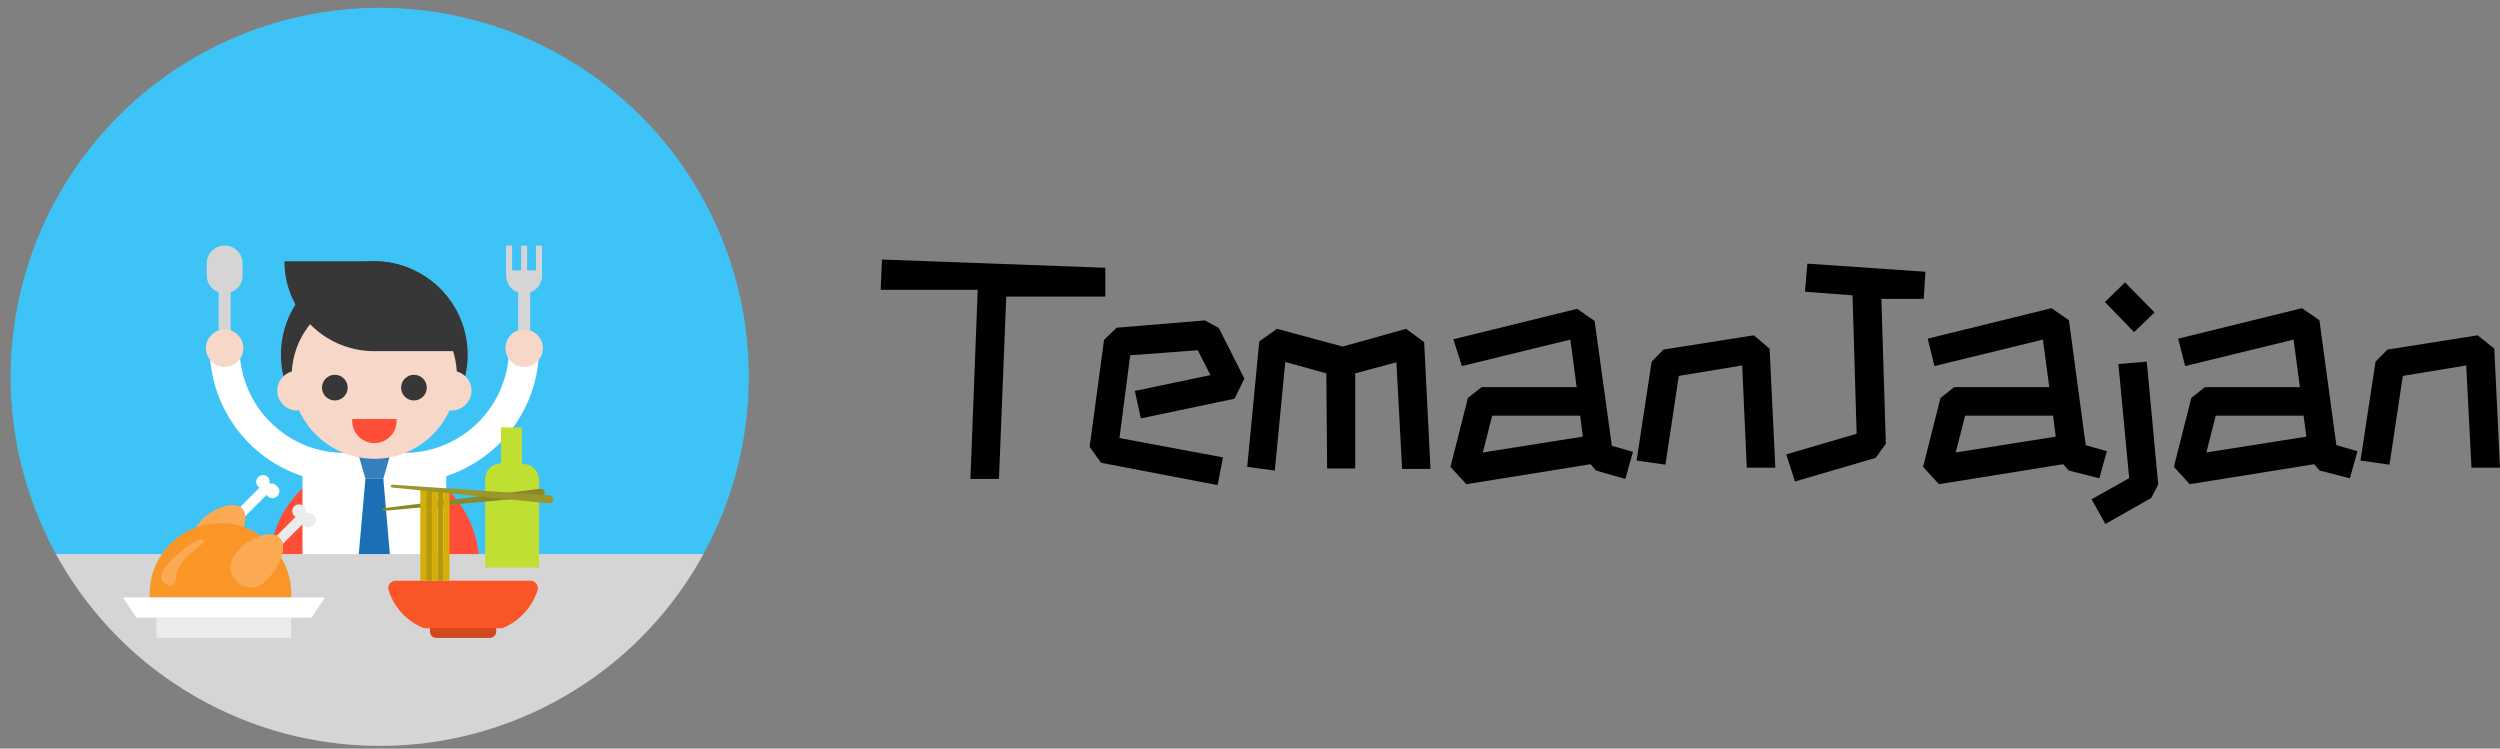 <svg id="Layer_2" data-name="Layer 2" xmlns="http://www.w3.org/2000/svg" xmlns:xlink="http://www.w3.org/1999/xlink" viewBox="0 0 157.69 47.22"><rect x="0" y="0" width="157.69" height="47.22" fill="#808080" stroke="none"/><defs><style>.cls-1{fill:none;}.cls-2{clip-path:url(#clip-path);}.cls-3{fill:#3ec3f7;}.cls-4{fill:#ff4d38;}.cls-5{fill:#fff;}.cls-6{fill:#357fbc;}.cls-7{fill:#1c6fb4;}.cls-8{fill:#373737;}.cls-9{fill:#f7d7c7;}.cls-10{fill:#d5d5d5;}.cls-11{fill:#bfe032;}.cls-12{fill:#ececec;}.cls-13{fill:#fbaa53;}.cls-14{fill:#fa9528;}.cls-15{fill:#8b8827;}.cls-16{fill:#d1471f;}.cls-17{fill:#f95525;}.cls-18{fill:#d4af09;}.cls-19{fill:#b89808;}.cls-20{fill:#99962b;}</style><clipPath id="clip-path" transform="translate(-302.33 -49.95)"><circle class="cls-1" cx="326.28" cy="73.72" r="23.28"/></clipPath></defs><g class="cls-2"><rect class="cls-3" x="302.33" y="49.95" width="47.22" height="42.5" transform="translate(349.56 92.45) rotate(180)"/><path class="cls-4" d="M23.61,29h0a6.61,6.61,0,0,1,6.61,6.61v1.89a0,0,0,0,1,0,0H17a0,0,0,0,1,0,0V35.65A6.61,6.61,0,0,1,23.61,29Z"/><rect class="cls-5" x="19.08" y="28.57" width="9.07" height="8.5"/><path class="cls-5" d="M327.83,80.41V78.52a6.62,6.62,0,0,0,6.61-6.61h1.89A8.51,8.51,0,0,1,327.83,80.41Z" transform="translate(-302.33 -49.95)"/><path class="cls-5" d="M324.06,80.41V78.52a6.63,6.63,0,0,1-6.62-6.61h-1.88A8.51,8.51,0,0,0,324.06,80.41Z" transform="translate(-302.33 -49.95)"/><polygon class="cls-6" points="24.18 30.2 23.05 30.2 22.59 28.61 24.63 28.61 24.18 30.2"/><polygon class="cls-7" points="24.18 30.2 23.05 30.2 22.59 35.41 23.61 36.09 24.63 35.41 24.18 30.2"/><circle class="cls-8" cx="23.61" cy="22.37" r="5.89"/><circle class="cls-9" cx="18.74" cy="24.64" r="1.25"/><circle class="cls-9" cx="28.49" cy="24.64" r="1.25"/><circle class="cls-9" cx="23.61" cy="23.73" r="5.21"/><circle class="cls-8" cx="21.12" cy="24.45" r="0.81"/><circle class="cls-8" cx="26.11" cy="24.45" r="0.81"/><path class="cls-4" d="M327.34,76.38a1.4,1.4,0,1,1-2.79,0Z" transform="translate(-302.33 -49.95)"/><path class="cls-8" d="M17.94,16.48h5.67a5.67,5.67,0,0,1,5.67,5.67v0a0,0,0,0,1,0,0H23.61a5.67,5.67,0,0,1-5.67-5.67v0A0,0,0,0,1,17.94,16.48Z"/><rect class="cls-10" y="34.95" width="47.22" height="12.28"/><path class="cls-11" d="M335.25,79.18V76.91h-1.32v2.27h0a1,1,0,0,0-1,1v5.57h3.4V80.22a1,1,0,0,0-1-1Z" transform="translate(-302.33 -49.95)"/><polygon class="cls-5" points="19.64 38.96 8.6 38.96 7.75 37.68 20.5 37.68 19.64 38.96"/><rect class="cls-12" x="9.87" y="38.96" width="8.5" height="1.28"/><path class="cls-5" d="M319.74,80.57a.4.4,0,0,0-.41-.11l0,0,0,0a.45.45,0,0,0-.11-.42.43.43,0,0,0-.6,0,.43.43,0,0,0,0,.61l.08.06-2,2a.31.31,0,0,0,0,.45.33.33,0,0,0,.45,0l2-2a.24.24,0,0,0,.06.09.43.43,0,0,0,.6,0A.42.42,0,0,0,319.74,80.57Z" transform="translate(-302.33 -49.95)"/><path class="cls-13" d="M316.89,84.62a1.27,1.27,0,0,1-2,.15c-.5-.5-.59-1.2.15-2s2.06-1.25,2.56-.75S317.63,83.88,316.89,84.62Z" transform="translate(-302.33 -49.95)"/><path class="cls-14" d="M13.91,33h0a4.46,4.46,0,0,1,4.46,4.46v.21a0,0,0,0,1,0,0H9.44a0,0,0,0,1,0,0v-.21A4.46,4.46,0,0,1,13.91,33Z"/><path class="cls-12" d="M322.07,82.41a.42.42,0,0,0-.42-.11l0,0-.05,0a.4.4,0,0,0-.11-.41.42.42,0,0,0-.6,0,.43.43,0,0,0,0,.6l.09.06-2,2a.33.33,0,0,0,0,.45.31.31,0,0,0,.45,0l2-2,.06.09a.45.45,0,0,0,.61,0A.43.43,0,0,0,322.07,82.41Z" transform="translate(-302.33 -49.95)"/><path class="cls-13" d="M319.21,86.46a1.26,1.26,0,0,1-1.95.15c-.5-.49-.6-1.2.15-2s2-1.25,2.55-.75S320,85.72,319.21,86.46Z" transform="translate(-302.33 -49.95)"/><path class="cls-10" d="M335.39,68.46h0a1.13,1.13,0,0,0,1.13-1.13V67h-2.26v.38A1.13,1.13,0,0,0,335.39,68.46Z" transform="translate(-302.33 -49.95)"/><rect class="cls-10" x="336.14" y="65.44" width="0.38" height="1.7" transform="translate(370.33 82.63) rotate(180)"/><rect class="cls-10" x="335.2" y="65.44" width="0.38" height="1.7" transform="translate(368.45 82.63) rotate(180)"/><rect class="cls-10" x="334.26" y="65.44" width="0.38" height="1.7" transform="translate(366.56 82.63) rotate(180)"/><rect class="cls-10" x="335.01" y="67.7" width="0.76" height="3.59" transform="translate(368.45 89.05) rotate(180)"/><circle class="cls-9" cx="33.06" cy="21.96" r="1.18"/><path class="cls-10" d="M316.5,65.44a1.12,1.12,0,0,0-1.13,1.13v.73a1.15,1.15,0,0,0,1.15,1.16,1.13,1.13,0,0,0,1.11-1.13v-.76a1.12,1.12,0,0,0-1.13-1.13Z" transform="translate(-302.33 -49.95)"/><rect class="cls-10" x="13.79" y="17.76" width="0.76" height="3.59"/><circle class="cls-9" cx="14.17" cy="21.96" r="1.18"/><path class="cls-13" d="M313.46,86.25c-.08,1-.65.6-.87.38s-.11-.69.61-1.41,1.78-1.42,2-1.2S313.55,85.05,313.46,86.25Z" transform="translate(-302.33 -49.95)"/><path class="cls-15" d="M336.69,81a.25.25,0,0,0-.28-.22L326.54,82a.09.09,0,0,0-.08.09.1.1,0,0,0,.1.08l9.9-.9a.25.25,0,0,0,.23-.27Z" transform="translate(-302.33 -49.95)"/><path class="cls-16" d="M329.45,89.77a.41.41,0,0,0,.42.42h3.35a.41.41,0,0,0,.41-.42v-.31h-4.18Z" transform="translate(-302.33 -49.95)"/><path class="cls-17" d="M335.79,86.58h-8.5a.47.47,0,0,0-.44.63,3.85,3.85,0,0,0,2.23,2.37H334a3.85,3.85,0,0,0,2.23-2.37A.47.47,0,0,0,335.79,86.58Z" transform="translate(-302.33 -49.95)"/><rect class="cls-18" x="26.51" y="30.87" width="0.37" height="5.76"/><rect class="cls-19" x="26.88" y="30.87" width="0.37" height="5.76"/><rect class="cls-18" x="27.24" y="30.87" width="0.37" height="5.76"/><rect class="cls-19" x="27.61" y="30.87" width="0.37" height="5.76"/><rect class="cls-18" x="27.98" y="30.87" width="0.37" height="5.76"/><path class="cls-20" d="M337,81.19l-9.93-.67a.09.09,0,0,0-.09.08.09.09,0,0,0,.07.1l9.91,1a.25.25,0,0,0,.26-.23h0A.24.24,0,0,0,337,81.19Z" transform="translate(-302.33 -49.95)"/></g><path d="M365.8,68.66l-.46,11.5h-1.8L364,68.23h-6.12l.08-1.91,14.09.52,0,1.82Z" transform="translate(-302.33 -49.95)"/><path d="M371.78,79.14l-.72-1,.91-6.76.8-.76,5.56-.46.88.48,1.61,3.19-.62,1.27-5.91,1.24-.38-1.73,4.77-1-.8-1.57-4.26.32-.68,5.22,6.53,1.22-.34,1.75Z" transform="translate(-302.33 -49.95)"/><path d="M381,79.4l.76-7.92,1.12-.79,4.14,1.12,4-1.12,1.14.84.4,8h-1.79l-.36-6.73-2.6.7,0,6h-1.77l-.05-6-2.59-.72-.66,6.85Z" transform="translate(-302.33 -49.95)"/><path d="M403,79.63l-.34-.4-7.84,1.26-1-1.09,1.1-4.35.86-.68h6l-.4-3-6.84,1.67L394,71.35l7.81-1.92,1.1.76L404,78.07l1.33.38-.48,1.71Zm-.83-2.14L402,76.17h-5.55l-.59,2.32Z" transform="translate(-302.33 -49.95)"/><path d="M412.22,73l-4,.66-.84,5.6L405.56,79l.95-6.24.74-.76,5.7-.9,1,.84.36,7.51h-1.8Z" transform="translate(-302.33 -49.95)"/><path d="M415,78.61l4.44-1.3-.26-8.73-3-.23.15-1.77,7.45.51-.11,1.71H421l.28,9.14-.64.89-5.09,1.49Z" transform="translate(-302.33 -49.95)"/><path d="M432.82,79.63l-.35-.4-7.84,1.26-1-1.09,1.1-4.35.86-.68h6l-.4-3-6.84,1.67-.43-1.73,7.81-1.92,1.1.76,1.06,7.88,1.33.38-.47,1.71ZM432,77.49l-.17-1.32h-5.55l-.59,2.32Z" transform="translate(-302.33 -49.95)"/><path d="M434.26,81.44l2.37-1.33-.68-7.2,1.79-.15.72,7.75-.44.85L435.13,83ZM435.1,69l1.27-1.24,1.86,1.9-1.29,1.24Z" transform="translate(-302.33 -49.95)"/><path d="M448.64,79.63l-.34-.4-7.85,1.26-1-1.09,1.1-4.35.85-.68h6l-.4-3-6.84,1.67-.44-1.73,7.81-1.92,1.1.76,1.07,7.88,1.33.38-.48,1.71Zm-.83-2.14-.18-1.32h-5.54l-.59,2.32Z" transform="translate(-302.33 -49.95)"/><path d="M457.89,73l-4,.66-.84,5.6L451.22,79l.95-6.24.75-.76,5.69-.9,1.05.84.36,7.51h-1.8Z" transform="translate(-302.33 -49.95)"/></svg>